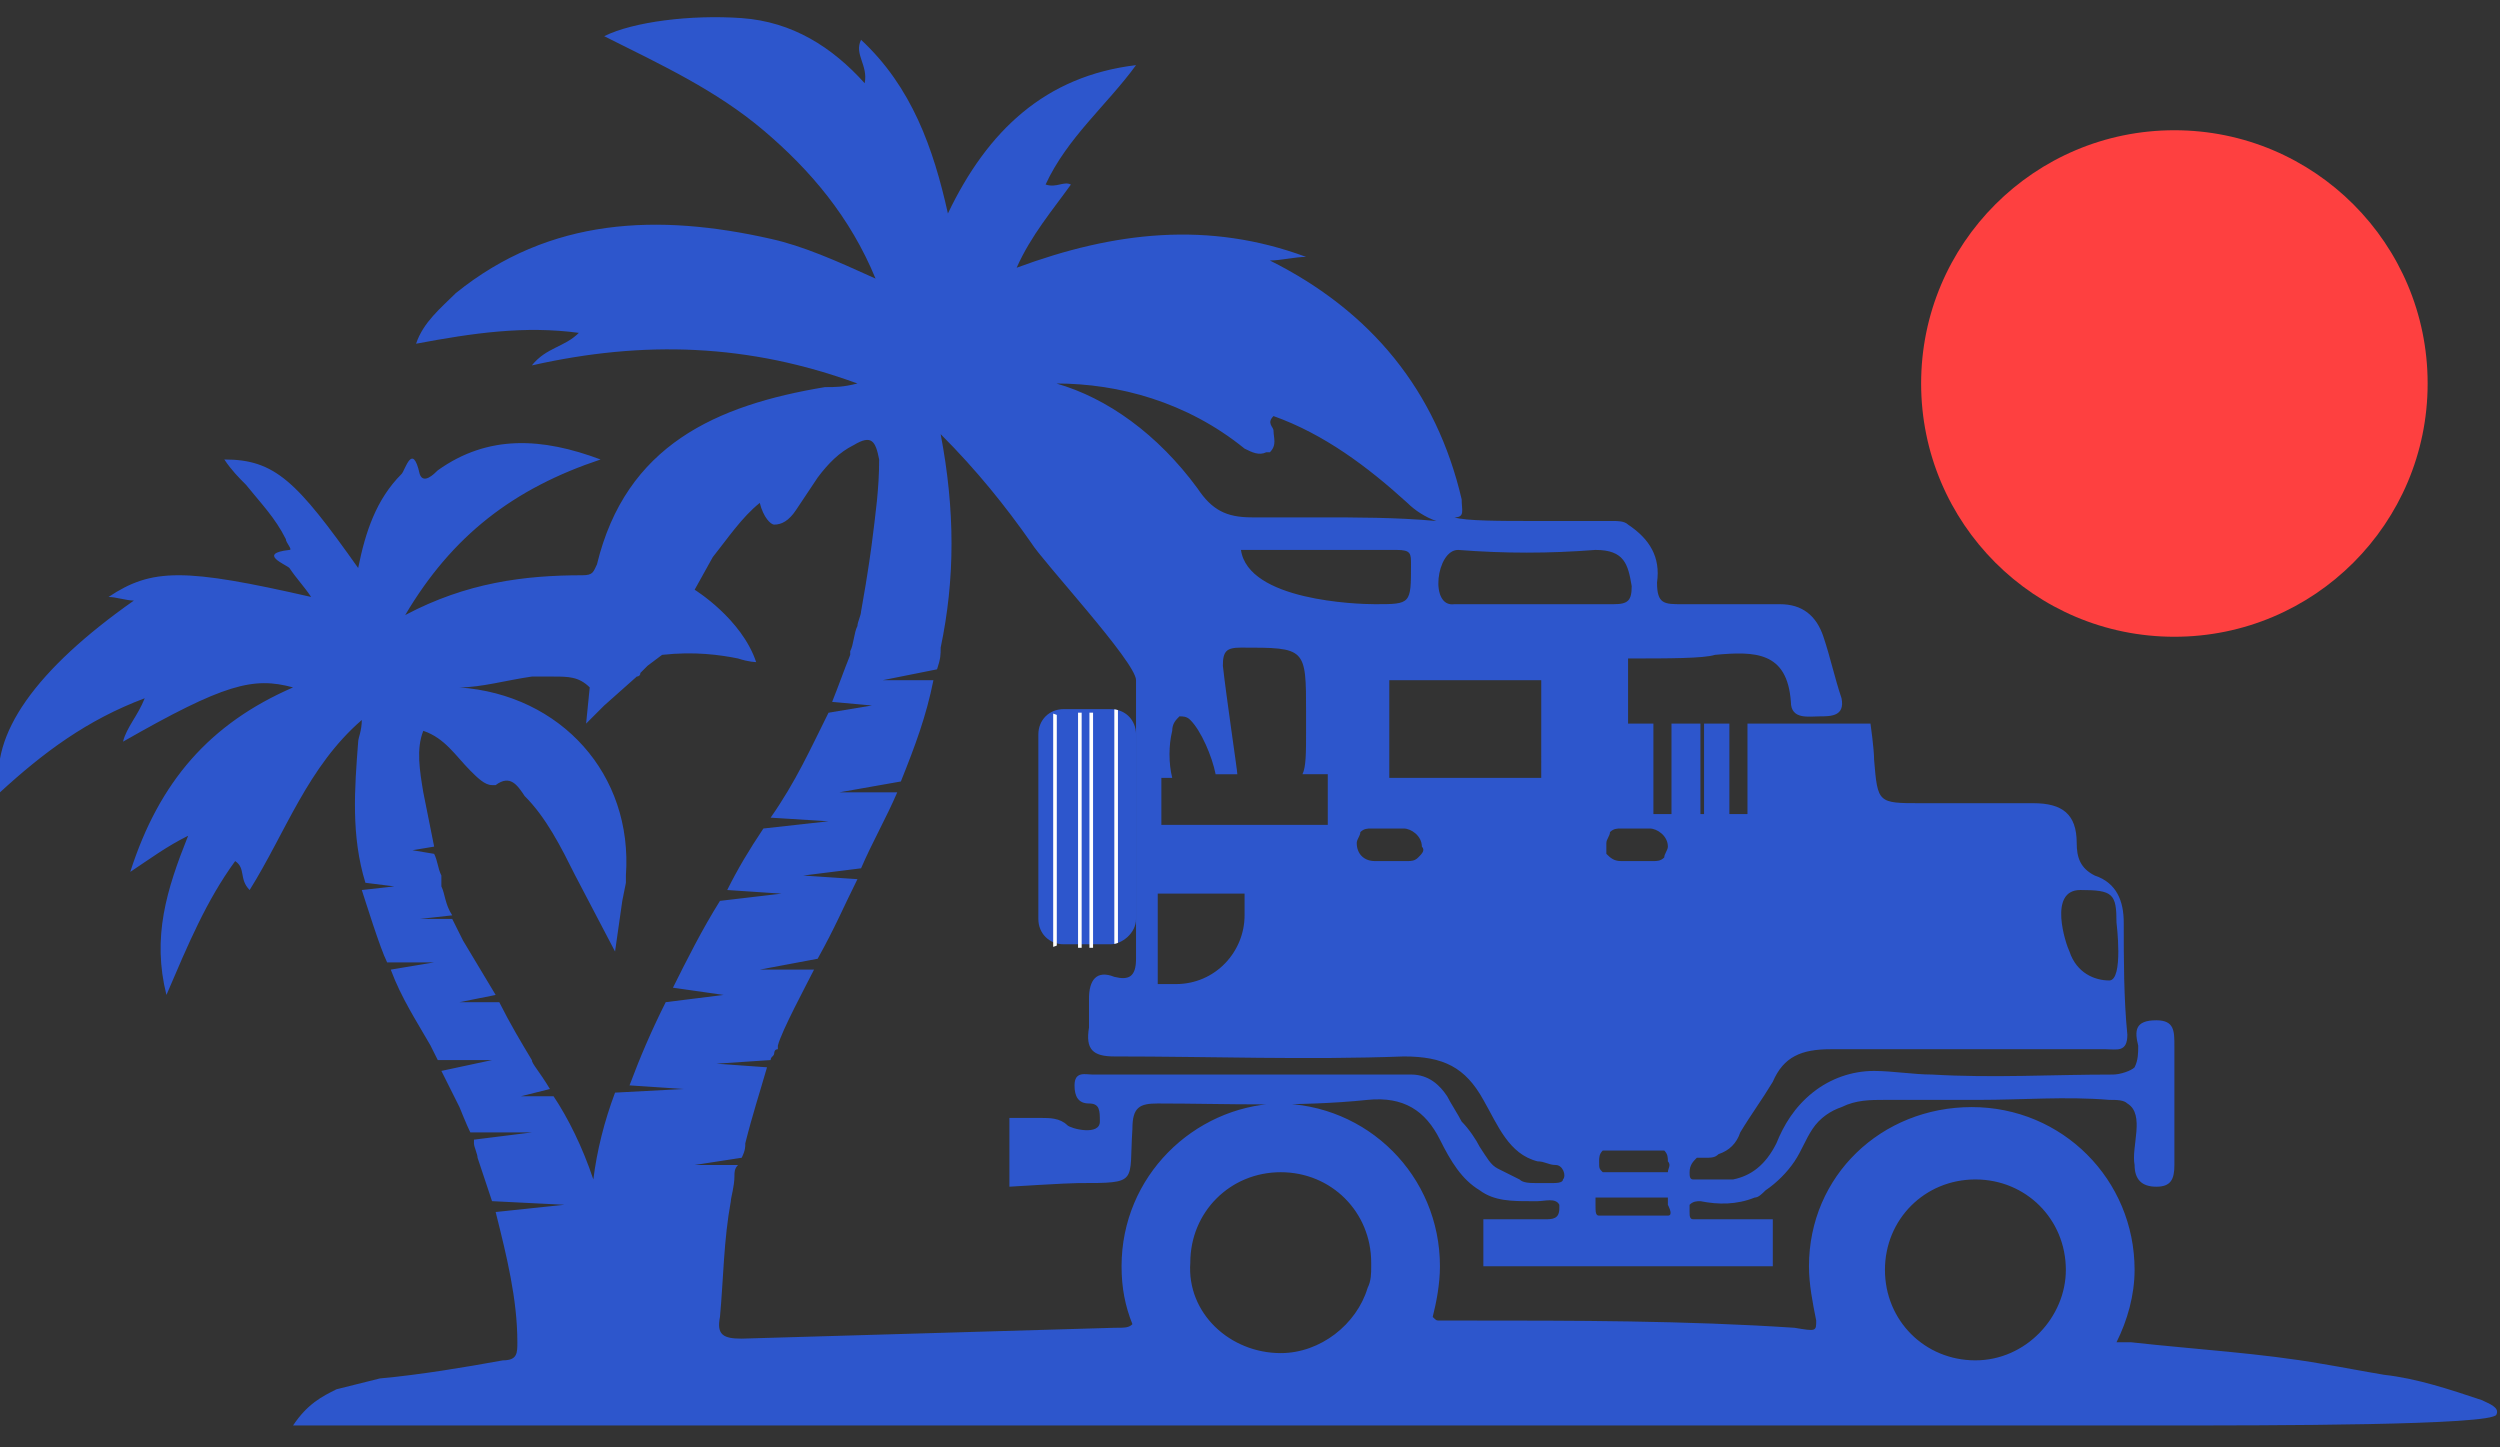 <?xml version="1.0" encoding="utf-8"?>
<!-- Generator: Adobe Illustrator 27.5.0, SVG Export Plug-In . SVG Version: 6.00 Build 0)  -->
<svg version="1.1" id="Layer_1" xmlns="http://www.w3.org/2000/svg" xmlns:xlink="http://www.w3.org/1999/xlink" x="0px" y="0px"
	 viewBox="0 0 69.1 40" style="enable-background:new 0 0 69.1 40;" xml:space="preserve">
<rect x="0" y="0" width="69.1" height="40" fill="#333333" stroke="none"/>
<style type="text/css">
	.st0{fill:#2D56CC;}
	.st1{fill:#353F5E;}
	.st2{clip-path:url(#SVGID_00000080899262857318075780000012998860391767050668_);fill:#2D56CC;}
	.st3{clip-path:url(#SVGID_00000080899262857318075780000012998860391767050668_);fill:#FFFFFF;}
	.st4{fill:#FE4040;}
</style>
<path class="st0" d="M68.6,38.7c-0.9-0.3-1.8-0.6-2.7-0.7c-0.6-0.1-1.1-0.2-1.7-0.3c-1.7-0.3-3.5-0.4-5.3-0.6c-0.1,0-0.3,0-0.4,0
	c0.3-0.6,0.5-1.3,0.5-2c0-2.5-2-4.5-4.5-4.5c-2.5,0-4.5,1.9-4.5,4.4c0,0.5,0.1,1,0.2,1.5c0,0.3,0,0.3-0.6,0.2
	c-3-0.2-6.1-0.2-9.1-0.2c-0.2,0-0.5,0-0.7,0c-0.1,0-0.1,0-0.2-0.1c0.1-0.4,0.2-0.9,0.2-1.4c0-2.5-2-4.5-4.5-4.5
	C33,30.6,31,32.5,31,35c0,0.6,0.1,1.1,0.3,1.6c-0.1,0.1-0.2,0.1-0.5,0.1c-3.4,0.1-6.9,0.2-10.3,0.3c-0.5,0-0.7-0.1-0.6-0.6
	c0.1-1.1,0.1-2.1,0.3-3.2c0-0.1,0.1-0.4,0.1-0.7l0,0c0,0,0,0,0,0c0-0.1,0-0.2,0.1-0.3h-1.2l1.3-0.2c0.1-0.2,0.1-0.3,0.1-0.4
	c0.2-0.8,0.4-1.4,0.6-2.1l-1.4-0.1l1.5-0.1c0-0.1,0.1-0.1,0.1-0.2c0,0,0,0,0,0c0,0,0-0.1,0.1-0.1c0,0,0-0.1,0-0.1c0,0,0,0,0,0
	c0,0,0,0,0,0c0.1-0.4,0.8-1.7,1-2.1H21l1.6-0.3c0.5-0.9,0.7-1.4,1.1-2.2l-1.5-0.1l1.6-0.2c0.3-0.7,0.7-1.4,1-2.1h-1.6l1.7-0.3
	c0.4-1,0.7-1.8,0.9-2.8h-1.4l1.5-0.3c0.1-0.3,0.1-0.4,0.1-0.6c0.4-1.9,0.4-3.8,0-5.9c1,1,1.8,2,2.5,3c0.3,0.5,2.9,3.3,2.9,3.8
	c0,2.6,0,5.1,0,7.7c0,0.5-0.2,0.6-0.6,0.5c-0.5-0.2-0.7,0.1-0.7,0.6c0,0.3,0,0.5,0,0.8c-0.1,0.6,0.1,0.8,0.7,0.8c2.7,0,5.3,0.1,8,0
	c1.1,0,1.7,0.3,2.2,1.2c0.4,0.7,0.7,1.5,1.5,1.7c0.2,0,0.3,0.1,0.5,0.1c0.2,0,0.3,0.3,0.2,0.4c0,0.1-0.2,0.1-0.3,0.1
	c0,0-0.1,0-0.1,0c-0.1,0-0.2,0-0.3,0c-0.2,0-0.4,0-0.5-0.1c-0.2-0.1-0.4-0.2-0.6-0.3c-0.2-0.1-0.3-0.3-0.5-0.6
	c-0.1-0.2-0.3-0.5-0.5-0.7c-0.1-0.2-0.3-0.5-0.4-0.7c-0.2-0.3-0.5-0.6-1-0.6c-2.9,0-5.9,0-8.8,0c-0.2,0-0.5-0.1-0.5,0.3
	c0,0.3,0.1,0.5,0.4,0.5c0.3,0,0.3,0.2,0.3,0.5c0,0.4-0.8,0.2-0.9,0.1c-0.2-0.2-0.5-0.2-0.7-0.2h-0.9v1.9c0,0,1.6-0.1,1.9-0.1
	c1.7,0,1.4,0,1.5-1.5c0-0.6,0.2-0.7,0.7-0.7c1.9,0,3.9,0.1,5.8-0.1c1-0.1,1.6,0.3,2,1.1c0.3,0.6,0.6,1.1,1.1,1.4
	c0.4,0.3,0.9,0.3,1.4,0.3c0.1,0,0.2,0,0.2,0c0.2,0,0.5-0.1,0.6,0.1c0,0,0,0.1,0,0.1c0,0.3-0.2,0.3-0.4,0.3c-0.2,0-0.3,0-0.5,0
	c-0.1,0-0.1,0-0.2,0h-1v0.8c0,0,0,0,0,0c0,0,0,0,0,0v0.5h8v-0.7c0,0,0-0.1,0-0.1c0,0,0-0.1,0-0.1v-0.4h-2.2c-0.1,0-0.1-0.1-0.1-0.2
	c0-0.1,0-0.1,0-0.2c0.1-0.1,0.2-0.1,0.3-0.1c0.5,0.1,1,0.1,1.5-0.1c0.1,0,0.2-0.1,0.3-0.2c0.3-0.2,0.6-0.5,0.8-0.8
	c0.2-0.3,0.3-0.6,0.5-0.9c0.2-0.3,0.5-0.5,0.8-0.6c0.4-0.2,0.8-0.2,1.2-0.2c0.9,0,1.8,0,2.6,0c1.2,0,2.4-0.1,3.6,0
	c0.2,0,0.4,0,0.5,0.1c0,0,0,0,0,0c0.5,0.3,0.1,1.2,0.2,1.7c0,0.4,0.2,0.6,0.6,0.6c0.4,0,0.5-0.2,0.5-0.6c0-1.1,0-2.2,0-3.3
	c0-0.4,0-0.7-0.5-0.7c-0.6,0-0.6,0.3-0.5,0.7c0,0.2,0,0.4-0.1,0.6c-0.1,0.1-0.4,0.2-0.6,0.2c-1.7,0-3.3,0.1-5,0
	c-0.5,0-1.1-0.1-1.6-0.1c-0.6,0-1.2,0.2-1.7,0.6c-0.5,0.4-0.8,0.9-1,1.4c-0.3,0.6-0.7,0.9-1.2,1h-1.1c-0.1,0-0.1-0.1-0.1-0.2
	c0-0.2,0.1-0.3,0.2-0.4c0.1,0,0.2,0,0.2,0c0.2,0,0.3,0,0.4-0.1c0.3-0.1,0.5-0.3,0.6-0.6c0.3-0.5,0.6-0.9,0.9-1.4
	c0.3-0.7,0.8-0.9,1.6-0.9c2.5,0,5,0,7.6,0c0.3,0,0.6,0.1,0.6-0.4c-0.1-1-0.1-2.1-0.1-3.1c0-0.6-0.2-1.1-0.8-1.3
	c-0.4-0.2-0.5-0.5-0.5-0.9c0-0.8-0.4-1.1-1.2-1.1c-1,0-2,0-3.1,0c-1.2,0-1.2,0-1.3-1.2c0-0.3-0.1-1-0.1-1h-3.4v2.5h-0.5v-2.5h-0.7
	v2.5H47v-2.5h-0.8v2.5h-0.5v-2.5H45v-1.8c1.1,0,2.1,0,2.4-0.1c1.1-0.1,2-0.1,2.1,1.3c0,0.5,0.5,0.4,0.8,0.4c0.3,0,0.7,0,0.6-0.5
	c-0.2-0.6-0.3-1.1-0.5-1.7c-0.2-0.6-0.6-0.9-1.2-0.9c-0.9,0-1.8,0-2.7,0c-0.5,0-0.7,0-0.7-0.6c0.1-0.7-0.2-1.2-0.8-1.6
	c-0.1-0.1-0.3-0.1-0.4-0.1c-0.4,0-1.3,0-2.2,0c-0.9,0-1.9,0-2.2-0.1c0.3,0,0.2-0.2,0.2-0.5c-0.7-3-2.5-5.2-5.3-6.6
	c0.3,0,0.7-0.1,1-0.1c-2.7-1-5.3-0.7-8,0.3c0.4-0.9,1-1.6,1.5-2.3c-0.2-0.1-0.4,0.1-0.7,0c0.6-1.3,1.7-2.2,2.5-3.3
	c-2.5,0.3-4.1,1.8-5.2,4.1c-0.4-1.8-1-3.5-2.4-4.8c-0.2,0.4,0.2,0.7,0.1,1.2c-0.9-1-2-1.7-3.4-1.8c-1.4-0.1-3,0.1-3.8,0.5
	c1.6,0.8,3.1,1.5,4.4,2.6c1.3,1.1,2.4,2.4,3.1,4.1c-1.1-0.5-2-0.9-2.9-1.1c-3.1-0.7-6.1-0.6-8.7,1.5c-0.4,0.4-0.9,0.8-1.1,1.4
	C13.1,9.2,14.5,9,16,9.2c-0.4,0.4-0.9,0.4-1.3,0.9c3.1-0.7,6-0.6,9,0.5c-0.4,0.1-0.6,0.1-0.9,0.1c-3,0.5-5.5,1.6-6.3,4.9
	c-0.1,0.2-0.1,0.3-0.4,0.3c-1.6,0-3.2,0.2-4.9,1.1c1.3-2.2,3-3.5,5.4-4.3C15,12.1,13.5,12,12.1,13c-0.1,0.1-0.4,0.4-0.5,0.1
	c-0.2-0.9-0.4-0.1-0.5,0c-0.7,0.7-1,1.6-1.2,2.6c-1.7-2.4-2.3-3-3.7-3c0.2,0.3,0.4,0.5,0.6,0.7c0.4,0.5,0.8,0.9,1.1,1.5
	C7.9,15,8.1,15.2,8,15.2c-0.9,0.1-0.1,0.4,0,0.5c0.2,0.3,0.4,0.5,0.6,0.8c-3.5-0.8-4.4-0.8-5.6,0c0.2,0,0.5,0.1,0.7,0.1
	C1,18.5-0.3,20.3,0,21.9c1.2-1.1,2.4-2,4-2.6c-0.2,0.5-0.5,0.8-0.6,1.2C6.2,18.9,7,18.7,8.1,19c-2.3,1-3.7,2.6-4.5,5.1
	c0.6-0.4,1-0.7,1.6-1c-0.6,1.5-1,2.8-0.6,4.4c0.6-1.4,1.1-2.6,1.9-3.7c0.3,0.2,0.1,0.5,0.4,0.8c1-1.6,1.6-3.4,3.1-4.7
	c0,0.3-0.1,0.5-0.1,0.6c-0.1,1.3-0.2,2.6,0.2,3.9l0.8,0.1L10,24.6c0.1,0.3,0.5,1.6,0.7,2H12l-1.2,0.2c0.3,0.8,0.7,1.4,1.1,2.1
	l0.2,0.4h1.5l-1.4,0.3l0.5,1c0,0,0.2,0.5,0.3,0.7h1.7l-1.6,0.2c0,0.1,0,0.1,0,0.1l0,0c0,0,0,0,0,0c0,0.1,0.1,0.3,0.1,0.4l0.1,0.3
	c0.1,0.3,0.2,0.6,0.3,0.9l2,0.1l-1.9,0.2c0.3,1.2,0.6,2.4,0.6,3.6c0,0.3,0,0.5-0.4,0.5c-1.1,0.2-2.3,0.4-3.4,0.5
	c-0.4,0.1-0.8,0.2-1.2,0.3c-0.4,0.2-0.8,0.4-1.2,1h1.5c8.6,0,17.1,0,25.7,0c0,0,0.1,0,0.1,0c0,0,0.1,0,0.1,0c6.2,0,12.4,0,18.7,0
	c0,0,0,0,0,0c0.1,0,0.2,0,0.3,0c0.1,0,0.2,0,0.3,0h0c1.7,0,3.3,0,5,0c2.9,0,9.1,0,9.2-0.3C69.1,38.9,68.8,38.8,68.6,38.7z
	 M57.5,24.6c0.9,0,1,0.1,1,0.9c0,0,0.2,1.6-0.2,1.6c-0.4,0-0.9-0.2-1.1-0.8C57.1,26.1,56.6,24.6,57.5,24.6z M34.4,25.3
	c0,1-0.8,1.9-1.9,1.9H32v-2.5h2.4V25.3z M36.7,22.8h-4.6v-1.3h0.3c-0.1-0.4-0.1-0.9,0-1.3c0-0.2,0.1-0.3,0.2-0.4c0,0,0,0,0,0
	c0.1,0,0.2,0,0.3,0.1c0.3,0.3,0.6,1,0.7,1.5h0.6c0-0.1-0.3-2.1-0.4-3c0-0.4,0.1-0.5,0.5-0.5c1.8,0,1.8,0,1.8,1.8c0,0.2,0,0.3,0,0.5
	c0,0.6,0,1-0.1,1.2h0.7V22.8z M34.3,15.2c1.4,0,2.8,0,4.3,0c0.4,0,0.4,0.1,0.4,0.4c0,1.1,0,1.1-1,1.1C37.5,16.7,34.5,16.6,34.3,15.2
	z M39.2,23.7c-0.1,0.1-0.2,0.1-0.3,0.1H38c-0.3,0-0.5-0.2-0.5-0.5c0-0.1,0.1-0.2,0.1-0.3c0.1-0.1,0.2-0.1,0.3-0.1h0.9
	c0.2,0,0.5,0.2,0.5,0.5C39.4,23.5,39.3,23.6,39.2,23.7z M42.8,21.5h-4.4v-2.7h4.2c0,0,0,0,0,0v0c0,0,0,0,0,0c0,0,0,0,0,0
	c0,0,0,0,0,0c0,0,0,0,0,0c0,0,0,0,0,0c0,0,0,0,0,0c0,0,0,0,0,0c0,0,0,0,0,0c0,0,0,0,0,0c0,0,0,0,0,0V21.5z M46.1,33.6h-1.9
	c-0.1,0-0.1-0.1-0.1-0.3c0-0.1,0-0.1,0-0.2h2c0,0,0,0.1,0,0.2C46.2,33.5,46.2,33.6,46.1,33.6z M46.1,32.4h-1.8
	c-0.1-0.1-0.1-0.1-0.1-0.3c0-0.1,0-0.2,0.1-0.3H45c0,0,0,0,0,0c0,0,0.1,0,0.1,0h0.9c0.1,0.1,0.1,0.2,0.1,0.3
	C46.2,32.2,46.1,32.3,46.1,32.4z M45.6,22.9c0.2,0,0.5,0.2,0.5,0.5c0,0.1-0.1,0.2-0.1,0.3c-0.1,0.1-0.2,0.1-0.3,0.1h-0.9
	c-0.2,0-0.3-0.1-0.4-0.2c0,0,0,0,0-0.1c0,0,0-0.1,0-0.2c0-0.1,0.1-0.2,0.1-0.3c0.1-0.1,0.2-0.1,0.3-0.1H45.6z M40.3,15.2
	c1.3,0.1,2.5,0.1,3.8,0c0.8,0,0.9,0.4,1,1c0,0.4-0.1,0.5-0.5,0.5c-0.7,0-3.6,0-4.4,0C39.5,16.8,39.7,15.2,40.3,15.2z M34.4,12.4
	c0.2,0.1,0.4,0.2,0.6,0.1h0c0,0,0,0,0.1,0c0,0,0,0,0,0c0.2-0.2,0.1-0.4,0.1-0.6c0-0.1-0.2-0.2,0-0.4c1.4,0.5,2.6,1.4,3.7,2.4
	c0.2,0.2,0.5,0.4,0.8,0.5c-1.1-0.1-2.2-0.1-3.3-0.1c-0.6,0-1.2,0-1.8,0c-0.7,0-1.1-0.2-1.5-0.8C32,12,30.6,11,29.2,10.6
	C30.9,10.6,32.8,11.1,34.4,12.4z M17,30.2c-0.3,0.8-0.5,1.6-0.6,2.4c-0.3-0.9-0.7-1.7-1.1-2.3h-0.9l0.8-0.2
	c-0.3-0.5-0.5-0.7-0.5-0.8l0,0c-0.3-0.5-0.6-1-0.9-1.6h-1.1l1-0.2c-0.3-0.5-0.6-1-0.9-1.5c-0.1-0.2-0.2-0.4-0.3-0.6h-0.9l0.9-0.1
	c-0.2-0.3-0.2-0.6-0.3-0.8c0,0,0,0,0-0.1c0,0,0,0,0-0.1c0,0,0,0,0,0c0,0,0-0.1,0-0.1h0c-0.1-0.2-0.1-0.4-0.2-0.6l-0.6-0.1l0.6-0.1
	c-0.1-0.5-0.2-1-0.3-1.5c-0.1-0.6-0.2-1.2,0-1.7c0.6,0.2,0.9,0.7,1.3,1.1c0.2,0.2,0.4,0.4,0.6,0.4c0,0,0,0,0,0c0,0,0,0,0.1,0
	c0.4-0.3,0.6,0,0.8,0.3c0.6,0.6,1,1.4,1.4,2.2h0l1.1,2.1l0.2-1.4c0,0,0,0,0,0l0.1-0.5c0,0,0,0,0,0v0h0c0-0.1,0-0.1,0-0.2
	c0.2-2.8-1.8-5-4.6-5.2c0.6,0,1.3-0.2,2-0.3c0.2,0,0.4,0,0.6,0c0.4,0,0.7,0,1,0.3l-0.1,1l0.5-0.5l0.9-0.8l0,0c0,0,0.1,0,0.1-0.1
	l0.2-0.2l0.4-0.3c0.9-0.1,1.6,0,2.1,0.1c0.3,0.1,0.5,0.1,0.5,0.1c-0.4-1.2-1.7-2-1.7-2l0.5-0.9c0.4-0.5,0.8-1.1,1.3-1.5
	c0.1,0.4,0.3,0.6,0.4,0.6c0,0,0,0,0,0c0.2,0,0.4-0.1,0.6-0.4c0.2-0.3,0.4-0.6,0.6-0.9c0.3-0.4,0.6-0.7,1-0.9
	c0.5-0.3,0.6-0.1,0.7,0.4c0,0.8-0.1,1.5-0.2,2.3h0c0,0-0.1,0.8-0.3,1.9c0,0.1-0.1,0.3-0.1,0.4c-0.1,0.2-0.1,0.5-0.2,0.7
	c0,0,0,0,0,0.1c-0.2,0.5-0.3,0.8-0.5,1.3l1.1,0.1l-1.2,0.2c-0.5,1-0.9,1.9-1.6,2.9c0,0,0,0,0,0l1.6,0.1l-1.8,0.2
	c-0.4,0.6-0.7,1.1-1,1.7l1.5,0.1l-1.7,0.2c-0.5,0.8-0.9,1.6-1.3,2.4c0,0.1,0-0.1,0,0l1.4,0.2l-1.6,0.2c-0.4,0.8-0.7,1.5-1,2.3
	l1.5,0.1L17,30.2z M37.9,35c0,0.2,0,0.4-0.1,0.6c0,0,0,0,0,0c-0.3,1-1.3,1.8-2.4,1.8c-1.4,0-2.6-1.1-2.5-2.5c0-1.4,1.1-2.5,2.5-2.5
	c1.4,0,2.5,1.1,2.5,2.5C37.9,34.9,37.9,35,37.9,35z M54.6,37.6c-1.4,0-2.5-1.1-2.5-2.5c0-1.4,1.1-2.5,2.5-2.5c1.4,0,2.5,1.1,2.5,2.5
	C57.1,36.4,56,37.6,54.6,37.6z"/>
<polygon class="st1" points="29.1,17.1 29.1,17.1 29.1,17.1 "/>
<polygon class="st1" points="29.1,17.1 29.1,17.1 29.1,17.1 "/>
<g>
	<defs>
		<path id="SVGID_1_" d="M30.7,26.1h-1.3c-0.4,0-0.7-0.3-0.7-0.7v-5.1c0-0.4,0.3-0.7,0.7-0.7h1.3c0.4,0,0.7,0.3,0.7,0.7v5.1
			C31.4,25.8,31,26.1,30.7,26.1z"/>
	</defs>
	<clipPath id="SVGID_00000045576841768153121580000015135514437050941576_">
		<use xlink:href="#SVGID_1_"  style="overflow:visible;"/>
	</clipPath>
	<path style="clip-path:url(#SVGID_00000045576841768153121580000015135514437050941576_);fill:#2D56CC;" d="M30.7,26.1h-1.3
		c-0.4,0-0.7-0.3-0.7-0.7v-5.1c0-0.4,0.3-0.7,0.7-0.7h1.3c0.4,0,0.7,0.3,0.7,0.7v5.1C31.4,25.8,31,26.1,30.7,26.1z"/>
	
		<rect x="30.8" y="19.6" style="clip-path:url(#SVGID_00000045576841768153121580000015135514437050941576_);fill:#FFFFFF;" width="0.1" height="6.6"/>
	
		<rect x="29.1" y="19.6" transform="matrix(-1 -1.224647e-16 1.224647e-16 -1 58.31 45.798)" style="clip-path:url(#SVGID_00000045576841768153121580000015135514437050941576_);fill:#FFFFFF;" width="0.1" height="6.6"/>
	
		<rect x="29.7" y="19.6" transform="matrix(-1 -1.224647e-16 1.224647e-16 -1 59.597 45.798)" style="clip-path:url(#SVGID_00000045576841768153121580000015135514437050941576_);fill:#FFFFFF;" width="0.1" height="6.6"/>
	
		<rect x="30.2" y="19.6" transform="matrix(-1 -1.224647e-16 1.224647e-16 -1 60.412 45.798)" style="clip-path:url(#SVGID_00000045576841768153121580000015135514437050941576_);fill:#FFFFFF;" width="0.1" height="6.6"/>
</g>
<circle class="st4" cx="60.1" cy="10.6" r="7"/>
</svg>
